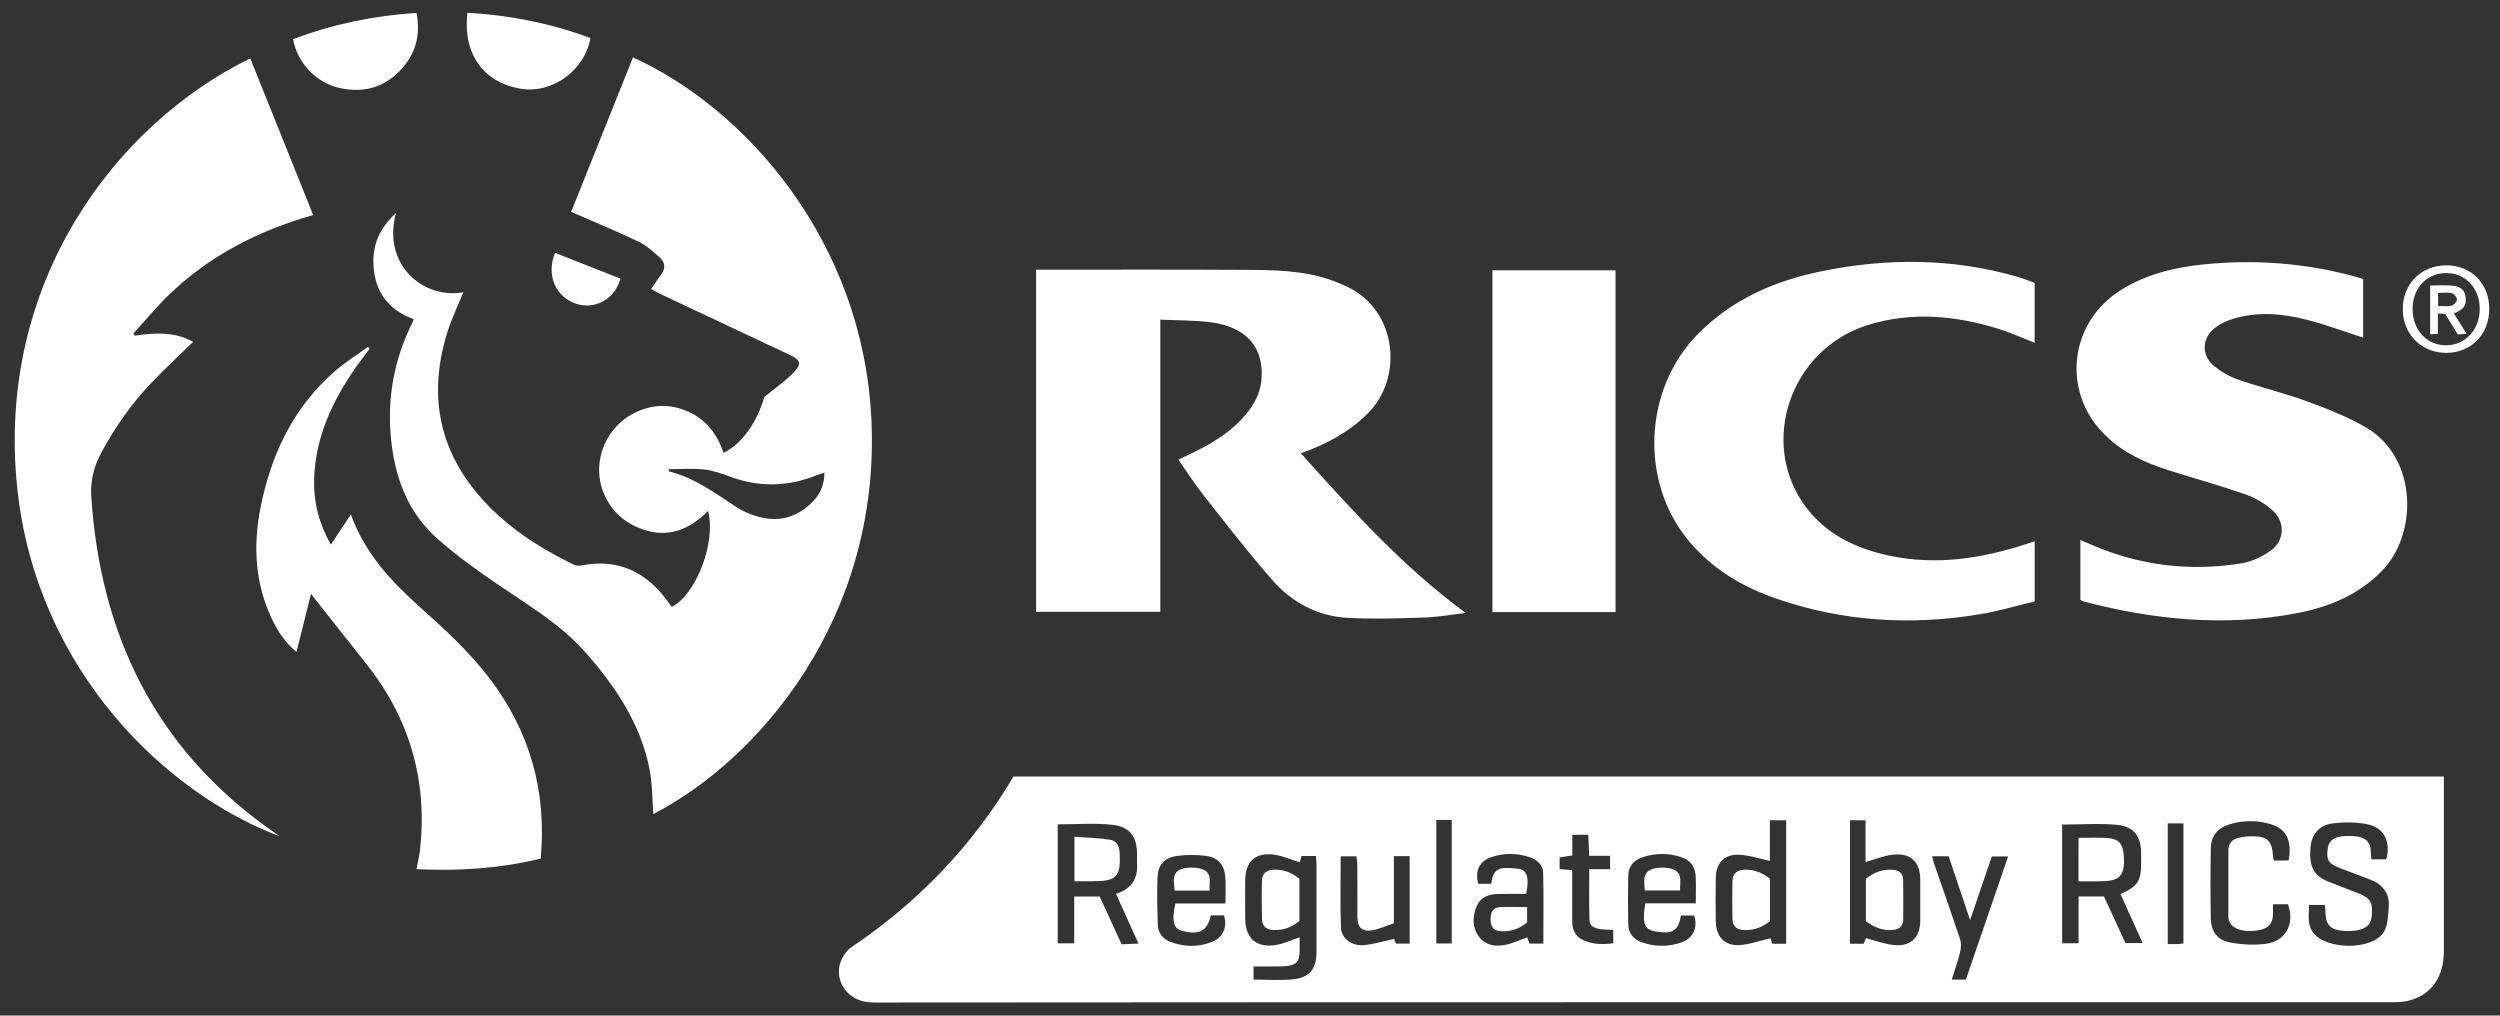 <?xml version="1.0" encoding="utf-8"?>
<!-- Generator: Adobe Illustrator 24.0.2, SVG Export Plug-In . SVG Version: 6.00 Build 0)  -->
<svg version="1.1" id="Layer_1" xmlns="http://www.w3.org/2000/svg" xmlns:xlink="http://www.w3.org/1999/xlink" x="0px" y="0px"
	 viewBox="0 0 372.29 151.23" style="enable-background:new 0 0 372.29 151.23;" xml:space="preserve">
<rect x="0" y="0" width="372.29" height="151.23" fill="#333333" stroke="none"/>
<style type="text/css">
	.st0{fill:#FFFFFF;}
</style>
<path class="st0" d="M150.92,115.64c71.01,0,141.92,0,213.01,0c0,0.42,0,0.81,0,1.19c0,8.28,0.01,16.56,0,24.84
	c-0.01,3.91-1.94,6.57-5.37,7.38c-0.69,0.16-1.43,0.19-2.14,0.19c-75.43,0.01-150.87-0.01-226.3,0.05c-4.32,0-5.95-3.69-4.88-6.2
	c0.33-0.77,0.88-1.6,1.56-2.05C136.72,134.37,144.79,125.97,150.92,115.64z M307.09,122.79c0,5.86,0,11.78,0,17.68
	c0.87,0,1.59,0,2.44,0c0-2.38,0-4.64,0-6.97c1.33,0,2.55,0,3.79,0c1.1,2.39,2.17,4.73,3.19,6.94c0.92,0,1.64,0,2.57,0
	c-1.16-2.57-2.23-4.93-3.3-7.29c2.6-1.2,3.07-1.94,3.07-4.69c0-0.44,0-0.88,0-1.32c0-2.54-1-4.03-3.53-4.3
	C312.64,122.57,309.91,122.79,307.09,122.79z M157.51,122.76c0,5.9,0,11.82,0,17.72c0.87,0,1.6,0,2.46,0c0-2.37,0-4.64,0-6.97
	c1.34,0,2.56,0,3.79,0c1.1,2.39,2.18,4.73,3.27,7.11c0.86-0.04,1.58-0.07,2.51-0.11c-1.19-2.62-2.26-4.99-3.35-7.41
	c2.34-0.73,3.27-2.26,3.14-4.5c-0.03-0.44,0-0.88,0-1.32c-0.01-2.67-1.02-4.16-3.69-4.45C163,122.53,160.31,122.76,157.51,122.76z
	 M186.67,145.88c2.01,0,3.88,0.13,5.74-0.03c2.58-0.22,3.63-1.5,3.64-4.11c0.01-4.31,0.01-8.63,0-12.94c0-0.42-0.06-0.84-0.1-1.33
	c-0.78,0-1.43,0-2.13,0c-0.12,0.42-0.22,0.78-0.26,0.94c-1.32-0.4-2.58-0.98-3.88-1.15c-2.77-0.34-4.23,1.06-4.25,3.84
	c-0.02,1.88-0.01,3.75,0,5.63c0.01,3.08,1.75,4.55,4.8,3.95c1.11-0.22,2.16-0.71,3.31-1.11c0,0.64,0,1.27,0,1.9
	c0,1.77-0.46,2.27-2.22,2.42c-0.48,0.04-0.96,0.02-1.44,0.03c-1.06,0-2.12,0-3.21,0C186.67,144.69,186.67,145.24,186.67,145.88z
	 M343.86,134.76c-0.03,1.48-0.31,2.89,0.62,4.13c1.92,2.58,8.76,2.65,10.48-0.05c0.64-1.01,0.66-2.49,0.76-3.77
	c0.16-2.06-0.91-3.39-2.81-4.11c-1.53-0.58-3.06-1.15-4.59-1.74c-1.59-0.61-1.93-1.22-1.67-2.95c0.16-1.07,0.91-1.66,2.37-1.75
	c0.71-0.05,1.45-0.05,2.15,0.07c1.15,0.2,1.85,0.88,1.87,2.12c0.01,0.42,0.06,0.84,0.1,1.26c0.85,0,1.54,0,2.21,0
	c0.71-2.55-0.28-4.67-2.7-5.2c-1.67-0.36-3.48-0.36-5.19-0.17c-2.05,0.23-3.2,1.61-3.38,3.48c-0.28,2.88,0.42,4.3,2.59,5.18
	c1.55,0.63,3.13,1.2,4.68,1.83c1.7,0.68,2.08,1.44,1.81,3.54c-0.14,1.14-0.94,1.78-2.5,1.96c-0.55,0.06-1.12,0.07-1.67,0.03
	c-1.99-0.15-2.66-0.89-2.7-2.89c-0.01-0.31-0.06-0.61-0.09-0.97C345.38,134.76,344.65,134.76,343.86,134.76z M277.85,139.71
	c1.5,0.37,2.93,0.94,4.39,1.04c2.4,0.16,3.7-1.24,3.72-3.64c0.01-2.04,0.01-4.07,0-6.11c-0.01-2.6-1.38-3.99-3.97-3.74
	c-1.38,0.13-2.72,0.7-4.18,1.1c0-1.96,0-4.09,0-6.21c-0.88,0-1.61,0-2.32,0c0,6.19,0,12.27,0,18.39c0.76,0,1.39,0,2.05,0
	C277.69,140.16,277.81,139.81,277.85,139.71z M265.99,140.54c0-6.22,0-12.3,0-18.39c-0.82,0-1.55,0-2.43,0c0,2.19,0,4.27,0,6.05
	c-1.63-0.34-3.16-0.88-4.7-0.92c-2.12-0.06-3.31,1.28-3.35,3.39c-0.05,2.2-0.04,4.39,0,6.59c0.04,2.22,1.32,3.61,3.52,3.48
	c1.54-0.09,3.05-0.66,4.62-1.02c0.03,0.08,0.15,0.44,0.27,0.82C264.6,140.54,265.23,140.54,265.99,140.54z M340.82,128.14
	c0.51-3.01-0.34-4.73-2.72-5.42c-2-0.58-4.03-0.59-6.03,0.02c-1.89,0.57-2.82,1.72-2.85,3.68c-0.06,3.44-0.06,6.87,0,10.31
	c0.03,1.95,0.95,3.26,2.87,3.62c1.73,0.32,3.58,0.42,5.32,0.2c2.99-0.38,4.35-2.99,3.31-5.89c-0.7,0-1.4,0-2.24,0
	c0,0.63,0.03,1.18-0.01,1.73c-0.1,1.37-0.91,2.03-2.64,2.21c-2.07,0.22-3.55-0.37-3.91-1.56c-0.06-0.19-0.08-0.39-0.08-0.59
	c0-3.28-0.01-6.55,0-9.83c0-0.91,0.48-1.55,1.32-1.8c0.68-0.2,1.41-0.28,2.12-0.29c2.37-0.02,3.07,0.66,3.21,2.98
	c0.01,0.19,0.07,0.38,0.12,0.64C339.38,128.14,340.11,128.14,340.82,128.14z M245.01,134.52c2.49,0,4.91,0,7.52,0
	c0-1.37,0.04-2.64-0.01-3.9c-0.06-1.58-0.76-2.54-2.28-3.02c-1.88-0.59-3.79-0.57-5.66,0.06c-1.23,0.42-2.07,1.31-2.1,2.65
	c-0.06,2.47-0.06,4.95,0,7.43c0.03,1.29,0.83,2.16,2.01,2.58c1.99,0.7,4.02,0.71,5.99-0.01c1.69-0.61,2.37-2.22,1.82-3.97
	c-0.67,0-1.32,0-1.97,0c-0.41,2.29-1.25,2.8-3.78,2.38C244.86,138.43,244.52,137.57,245.01,134.52z M180.31,136.32
	c-0.54,2.31-1.61,2.9-4.12,2.35c-1.43-0.32-1.76-1.44-1.15-4.13c2.39,0,4.82,0,7.45,0c0-1.37,0.07-2.64-0.02-3.89
	c-0.13-1.85-1.03-2.94-2.85-3.19c-1.44-0.19-2.96-0.2-4.4,0.01c-1.84,0.27-2.78,1.36-2.85,3.17c-0.09,2.35-0.03,4.71,0.04,7.07
	c0.03,1.24,0.76,2.13,1.89,2.55c2.09,0.79,4.24,0.81,6.32-0.05c1.55-0.64,2.2-2.31,1.64-3.9
	C181.61,136.32,180.96,136.32,180.31,136.32z M229.83,140.52c0-3.62,0.06-7.09-0.03-10.56c-0.03-1.17-0.92-1.95-2.01-2.31
	c-1.91-0.64-3.86-0.66-5.76,0.01c-1.74,0.61-2.41,2.07-1.89,3.95c0.64,0,1.29,0,1.93,0c0.33-2.59,1.44-2.46,3.89-2.26
	c1.45,0.12,1.82,1.32,1.31,3.77c-1.41,0-2.84-0.03-4.27,0.01c-1.36,0.03-2.57,0.51-3.11,1.84c-0.61,1.5-0.69,3.08,0.31,4.46
	c0.98,1.36,2.48,1.58,3.99,1.27c1.1-0.22,2.15-0.73,3.24-1.12c0.09,0.26,0.22,0.59,0.34,0.94
	C228.43,140.52,229.05,140.52,229.83,140.52z M207.57,137.5c-1.11,0.36-2.16,0.85-3.26,1.04c-1.47,0.25-2.16-0.44-2.17-1.93
	c-0.01-2.52,0-5.03-0.01-7.55c0-0.51-0.08-1.01-0.13-1.54c-0.84,0-1.56,0-2.35,0c0,3.62-0.1,7.13,0.04,10.63
	c0.06,1.55,1.52,2.69,3.24,2.6c1.54-0.09,3.05-0.59,4.67-0.93c0.02,0.05,0.16,0.4,0.28,0.7c0.73,0,1.36,0,2.04,0
	c0-4.39,0-8.7,0-13.03c-0.83,0-1.53,0-2.35,0C207.57,130.8,207.57,134.02,207.57,137.5z M299.04,127.54c-0.88,0-1.6,0-2.43,0
	c-1.07,3.13-2.14,6.28-3.23,9.47c-1.09-3.23-2.14-6.38-3.19-9.5c-0.87,0-1.59,0-2.47,0c0.14,0.52,0.23,0.89,0.35,1.25
	c1.28,3.69,2.58,7.37,3.81,11.08c0.19,0.59,0.17,1.32,0.02,1.93c-0.33,1.34-0.8,2.64-1.26,4.11c0.78,0,1.39,0,2.11,0
	C294.84,139.83,296.91,133.78,299.04,127.54z M234.14,124.32c0,1.11,0,2.06,0,3.07c-0.66,0.1-1.24,0.19-1.89,0.29
	c0,0.59,0,1.12,0,1.74c0.63,0.05,1.21,0.1,1.88,0.16c0,2.57,0,5.08,0,7.59c0,1.21,0.39,2.22,1.53,2.77
	c1.44,0.71,2.97,0.74,4.58,0.53c0-0.7,0-1.3,0-1.98c-0.71-0.05-1.31-0.05-1.89-0.13c-0.79-0.11-1.62-0.39-1.65-1.29
	c-0.08-2.5-0.03-5-0.03-7.63c1.1,0,2.08,0,3.1,0c0-0.71,0-1.27,0-2c-1.08,0-2.06,0-3.11,0c-0.05-1.13-0.09-2.1-0.14-3.14
	C235.71,124.32,235.01,124.32,234.14,124.32z M213.89,122.1c0,6.23,0,12.31,0,18.4c0.82,0,1.52,0,2.3,0c0-6.17,0-12.25,0-18.4
	C215.37,122.1,214.67,122.1,213.89,122.1z M322.81,122.61c0,6.03,0,11.95,0,17.98c0.55,0,0.99,0.01,1.42,0
	c0.27-0.01,0.54-0.05,0.92-0.09c0-5.97,0-11.9,0-17.88C324.35,122.61,323.64,122.61,322.81,122.61z M61.59,47.52
	c-3.8-1.37-5.79-4.12-5.98-8.12c-0.14-2.99,0.95-5.48,3.35-7.67C56.87,39.47,63.11,44.6,69,43.52c-0.79,1.96-1.73,3.9-2.37,5.92
	c-3.38,10.8-0.58,19.91,7.72,27.43c3.31,3,7.12,5.28,11.12,7.22c0.29,0.14,0.69,0.19,1.01,0.13c5.71-1.13,9.98,1.04,13.2,5.68
	c0.11,0.16,0.23,0.32,0.35,0.47c3.6-1.76,6.66-9.65,5.41-14.28c-2.78,2.8-5.96,4.07-9.78,2.73c-2.4-0.84-4.25-2.37-5.42-4.65
	c-2.35-4.56-0.5-10.22,4.14-12.62c2.64-1.36,5.37-1.47,8.09-0.26c2.72,1.21,4.35,3.4,5.28,6.15c2.76-1.37,4.96-4.5,6.08-8.32
	c1.68-1.39,3.17-2.41,4.39-3.68c1.2-1.25,0.98-1.84-0.59-2.58c-6.39-3.01-12.79-6.02-19.18-9.03c-0.46-0.22-0.89-0.47-1.48-0.79
	c0.52-0.76,0.93-1.44,1.42-2.05c0.76-0.96,0.7-1.9-0.16-2.66c-0.98-0.87-1.99-1.8-3.15-2.35c-3.23-1.54-6.54-2.91-10.03-4.43
	c3-7.5,6.11-15.25,9.21-23c16.75,7.59,34.29,27.35,35.51,54.03c1.34,29.46-16.78,50.56-32.48,58.64c-0.17-2.2-0.13-4.49-0.57-6.69
	c-1.33-6.76-5.04-12.27-9.51-17.35c-3.62-4.11-8.26-6.88-12.73-9.91c-3.23-2.19-6.44-4.48-9.36-7.06
	c-4.37-3.87-6.29-9.04-6.88-14.75c-0.64-6.16,0.45-12.01,3.24-17.55C61.54,47.81,61.55,47.69,61.59,47.52z M99.62,69.87
	c-0.02,0.1-0.04,0.21-0.06,0.31c3.86,0.95,6.96,3.29,10.2,5.39c0.83,0.54,1.77,0.94,2.71,1.24c3.32,1.08,6.22,0.33,8.64-2.19
	c1.08-1.13,1.66-2.49,1.66-4.25c-0.51,0.18-0.88,0.29-1.24,0.43c-4.26,1.7-8.54,1.78-12.85,0.17c-1.26-0.47-2.58-0.93-3.91-1.07
	C103.06,69.73,101.33,69.87,99.62,69.87z M203.7,61.55c5.34-5.32,4.35-15.36-3.11-18.86c-1.26-0.59-2.57-1.1-3.91-1.46
	c-4.26-1.14-8.64-1.02-12.98-1.05c-9.32-0.05-18.64-0.02-27.96-0.02c-0.47,0-0.93,0-1.45,0c0,17.08,0,34.01,0,50.95
	c6.17,0,12.26,0,18.5,0c0-14.51,0-28.92,0-43.51c2.63,0.13,5.12,0.07,7.57,0.4c5.33,0.7,7.96,3.85,7.48,8.68
	c-0.19,1.93-1.09,3.57-2.32,5.04c-1.71,2.06-3.87,3.57-6.2,4.84c-1.22,0.66-2.49,1.23-3.84,1.89c1.29,1.84,2.47,3.7,3.83,5.41
	c3.34,4.23,6.63,8.51,10.19,12.55c2.88,3.28,6.66,5.33,11.08,5.59c3.82,0.22,7.66,0.08,11.49-0.04c2-0.06,3.99-0.43,6.2-0.68
	c-9.37-6.88-16.89-15.25-24.55-23.78C197.59,66.13,200.91,64.33,203.7,61.55z M19.86,49.67c1.72-1.88,3.34-3.85,5.16-5.63
	c6.08-5.93,13.42-9.68,21.62-12.02c-3.16-7.87-6.26-15.59-9.37-23.32C17.33,18.4-0.74,42.09,2.59,72.87
	c2.94,27.18,22.37,45.41,39.03,51.65c-0.65-0.46-1.04-0.73-1.42-1C23.11,111.39,14.94,94.48,13.59,73.9
	c-0.16-2.41,0.43-4.54,1.57-6.63c2-3.67,4.37-7.08,7.24-10.11c2.03-2.14,4.2-4.14,6.36-6.26c-2.75-1.52-5.7-1.37-8.69-0.91
	C20,49.88,19.93,49.78,19.86,49.67z M350.78,41.2c-7.41-2.02-14.95-2.61-22.57-1.83c-4.32,0.44-8.51,1.43-12.27,3.75
	c-7.84,4.84-9.02,15.27-2.43,21.7c2.64,2.58,5.89,4.08,9.34,5.18c3.84,1.22,7.73,2.29,11.54,3.62c1.43,0.5,2.84,1.34,3.98,2.34
	c1.96,1.72,1.89,4.49-0.21,6.03c-1.27,0.93-2.89,1.66-4.44,1.91c-7.63,1.22-15.04,0.33-22.17-2.74c-0.56-0.24-1.13-0.48-1.75-0.74
	c0,3.08,0,5.99,0,8.93c0.2,0.08,0.37,0.19,0.55,0.24c10.45,2.72,21,3.77,31.69,1.72c4.78-0.91,9.16-2.71,12.67-6.3
	c5.4-5.54,5.31-16.85-2.36-21.35c-2.76-1.62-5.82-2.8-8.84-3.91c-3.33-1.22-6.8-2.05-10.16-3.2c-1.29-0.44-2.56-1.17-3.63-2.04
	c-1.97-1.61-1.84-4.24,0.21-5.75c0.79-0.58,1.73-1.02,2.67-1.3c3.63-1.1,7.3-0.77,10.89,0.15c2.84,0.73,5.61,1.76,8.42,2.67
	c0-2.82,0-5.76,0-8.73C351.53,41.43,351.16,41.3,350.78,41.2z M300.47,41.23c-9.69-2.8-19.48-2.84-29.29-0.82
	c-6.97,1.43-13.3,4.2-18.39,9.39c-8.04,8.2-8.64,21.98-1.28,30.78c3.51,4.2,8.07,6.88,13.18,8.62c9.88,3.38,20.01,3.98,30.27,2.25
	c2.73-0.46,5.4-1.26,8.04-1.88c0-3.16,0-6.02,0-8.97c-0.45,0.15-0.82,0.28-1.19,0.4c-6.71,2.18-13.52,3.24-20.53,1.73
	c-4.89-1.05-9.26-3.11-12.35-7.22c-7.11-9.46-2.35-23.5,9.2-27.1c6.53-2.04,13.03-1.43,19.46,0.55c1.81,0.56,3.55,1.36,5.4,2.09
	c0-2.97,0-5.87,0-8.92C302.12,41.81,301.31,41.47,300.47,41.23z M46.78,71.21c0.23-6.26,2.8-11.65,6.32-16.67
	c0.63-0.89,1.3-1.74,1.95-2.61c-0.08-0.09-0.16-0.19-0.24-0.28c-1.69,1.23-3.49,2.35-5.05,3.72c-6.13,5.4-9.42,12.37-10.97,20.27
	c-1.12,5.67-0.81,11.21,1.69,16.51c0.89,1.89,2.03,3.6,3.68,4.93c0.74-2.97,1.46-5.86,2.15-8.64c2.77,3.5,5.42,6.89,8.11,10.25
	c6.54,8.17,9.27,17.45,8.13,27.85c-0.1,0.94-0.34,1.86-0.54,2.89c6.32,0.31,12.44-0.1,18.51-1.57c0.92-10.03-1.61-18.94-7.64-26.87
	c-3.05-4-6.74-7.35-10.46-10.69c-4.24-3.81-8.09-7.93-10.17-13.69c-1.02,1.55-1.95,2.96-2.97,4.49
	C47.48,77.97,46.66,74.69,46.78,71.21z M240.58,40.26c-6.15,0-12.24,0-18.33,0c0,17.02,0,33.95,0,50.89c6.14,0,12.2,0,18.33,0
	C240.58,74.16,240.58,57.23,240.58,40.26z M50.35,13.05c3.83,0.93,7.15-0.05,9.71-3.08c1.96-2.32,2.56-5.03,1.96-8.05
	C55.6,2.34,49.51,3.61,43.64,5.84C44.27,9.28,46.98,12.23,50.35,13.05z M77.74,13.24c4.59,0.68,9.39-2.84,10.18-7.58
	C82.04,3.48,75.95,2.25,69.61,1.9C68.88,8.06,72.04,12.4,77.74,13.24z M82.65,37.65c-1.35,3.34,0.1,6.57,3.14,7.58
	c2.77,0.92,5.76-0.64,6.61-3.74C89.11,40.2,85.88,38.92,82.65,37.65z M364.33,39.51c3.68,0.01,6.36,2.73,6.36,6.48
	c0.01,3.79-2.71,6.57-6.42,6.56c-3.71-0.01-6.48-2.81-6.46-6.56C357.83,42.23,360.57,39.51,364.33,39.51z M364.27,40.66
	c-2.92,0.01-5.03,2.3-5,5.43c0.04,3.09,2.14,5.33,4.99,5.33c2.87,0,5.03-2.35,5.01-5.46C369.26,42.9,367.13,40.65,364.27,40.66z
	 M309.52,127.96c0,1.06,0,2.13,0,3.28c1.07,0,1.98,0,2.9,0c2.81-0.01,4.09-0.33,3.85-3.77c-0.12-1.77-0.69-2.56-2.49-2.68
	c-1.35-0.09-2.71-0.02-4.25-0.02C309.52,125.89,309.52,126.92,309.52,127.96z M162.72,131.23c3.58,0,4.18-0.65,4.02-4.22
	c-0.05-1.01-0.49-1.82-1.43-1.96c-1.74-0.27-3.51-0.31-5.31-0.44c0,2.35,0,4.39,0,6.63C160.98,131.23,161.85,131.24,162.72,131.23z
	 M189.66,129.51c-1.06,0.04-1.7,0.56-1.73,1.58c-0.06,1.95-0.05,3.9,0.01,5.85c0.03,1.05,0.71,1.53,1.74,1.56
	c1.46,0.04,2.72-0.44,3.82-1.36c0-2.12,0-4.19,0-6.27C192.38,129.93,191.13,129.45,189.66,129.51z M281.85,138.49
	c0.97-0.08,1.57-0.55,1.57-1.58c0.01-1.95,0.02-3.91-0.01-5.86c-0.01-0.96-0.56-1.44-1.5-1.52c-1.55-0.13-2.89,0.37-4.05,1.35
	c0,2.12,0,4.19,0,6.29C279.04,138.09,280.34,138.6,281.85,138.49z M259.75,129.51c-1.12,0.05-1.73,0.6-1.76,1.68
	c-0.05,1.87-0.04,3.75,0,5.62c0.02,1.09,0.64,1.66,1.75,1.7c1.46,0.05,2.72-0.43,3.84-1.35c0-2.1,0-4.17,0-6.31
	C262.39,129.95,261.19,129.45,259.75,129.51z M249.43,129.58c-0.86-0.54-3.19-0.5-3.91,0.09c-0.97,0.79-0.61,1.86-0.59,2.93
	c1.75,0,3.44,0,5.27,0C250.12,131.47,250.6,130.31,249.43,129.58z M179.31,129.55c-0.91-0.52-3.23-0.46-3.93,0.16
	c-0.93,0.83-0.47,1.89-0.47,2.91c1.76,0,3.42,0,5.22,0C180.02,131.45,180.55,130.26,179.31,129.55z M223.46,135.08
	c-1.07,0.04-1.51,0.65-1.49,1.89c0.02,1.02,0.43,1.65,1.56,1.71c1.47,0.07,2.75-0.36,3.88-1.32c0-0.71,0-1.42,0-2.28
	C226,135.07,224.73,135.03,223.46,135.08z M361.89,42.51c1.1,0,2.13-0.06,3.15,0.02c1.05,0.07,1.97,0.4,2.13,1.68
	c0.15,1.25-0.23,1.85-1.75,2.46c0.61,0.98,1.21,1.93,1.9,3.04c-0.53,0.03-0.89,0.06-1.3,0.09c-0.63-1.02-1.24-2-1.9-3.06
	c-0.3-0.02-0.64-0.04-1.08-0.06c0,1.02,0,1.97,0,3.02c-0.41,0.03-0.74,0.06-1.15,0.09C361.89,47.33,361.89,44.97,361.89,42.51z
	 M363.07,45.56c0.75,0,1.41,0.11,2-0.04c0.35-0.09,0.81-0.59,0.82-0.92c0.01-0.32-0.45-0.86-0.78-0.94
	c-0.63-0.15-1.32-0.04-2.04-0.04C363.07,44.27,363.07,44.85,363.07,45.56z"/>
</svg>
